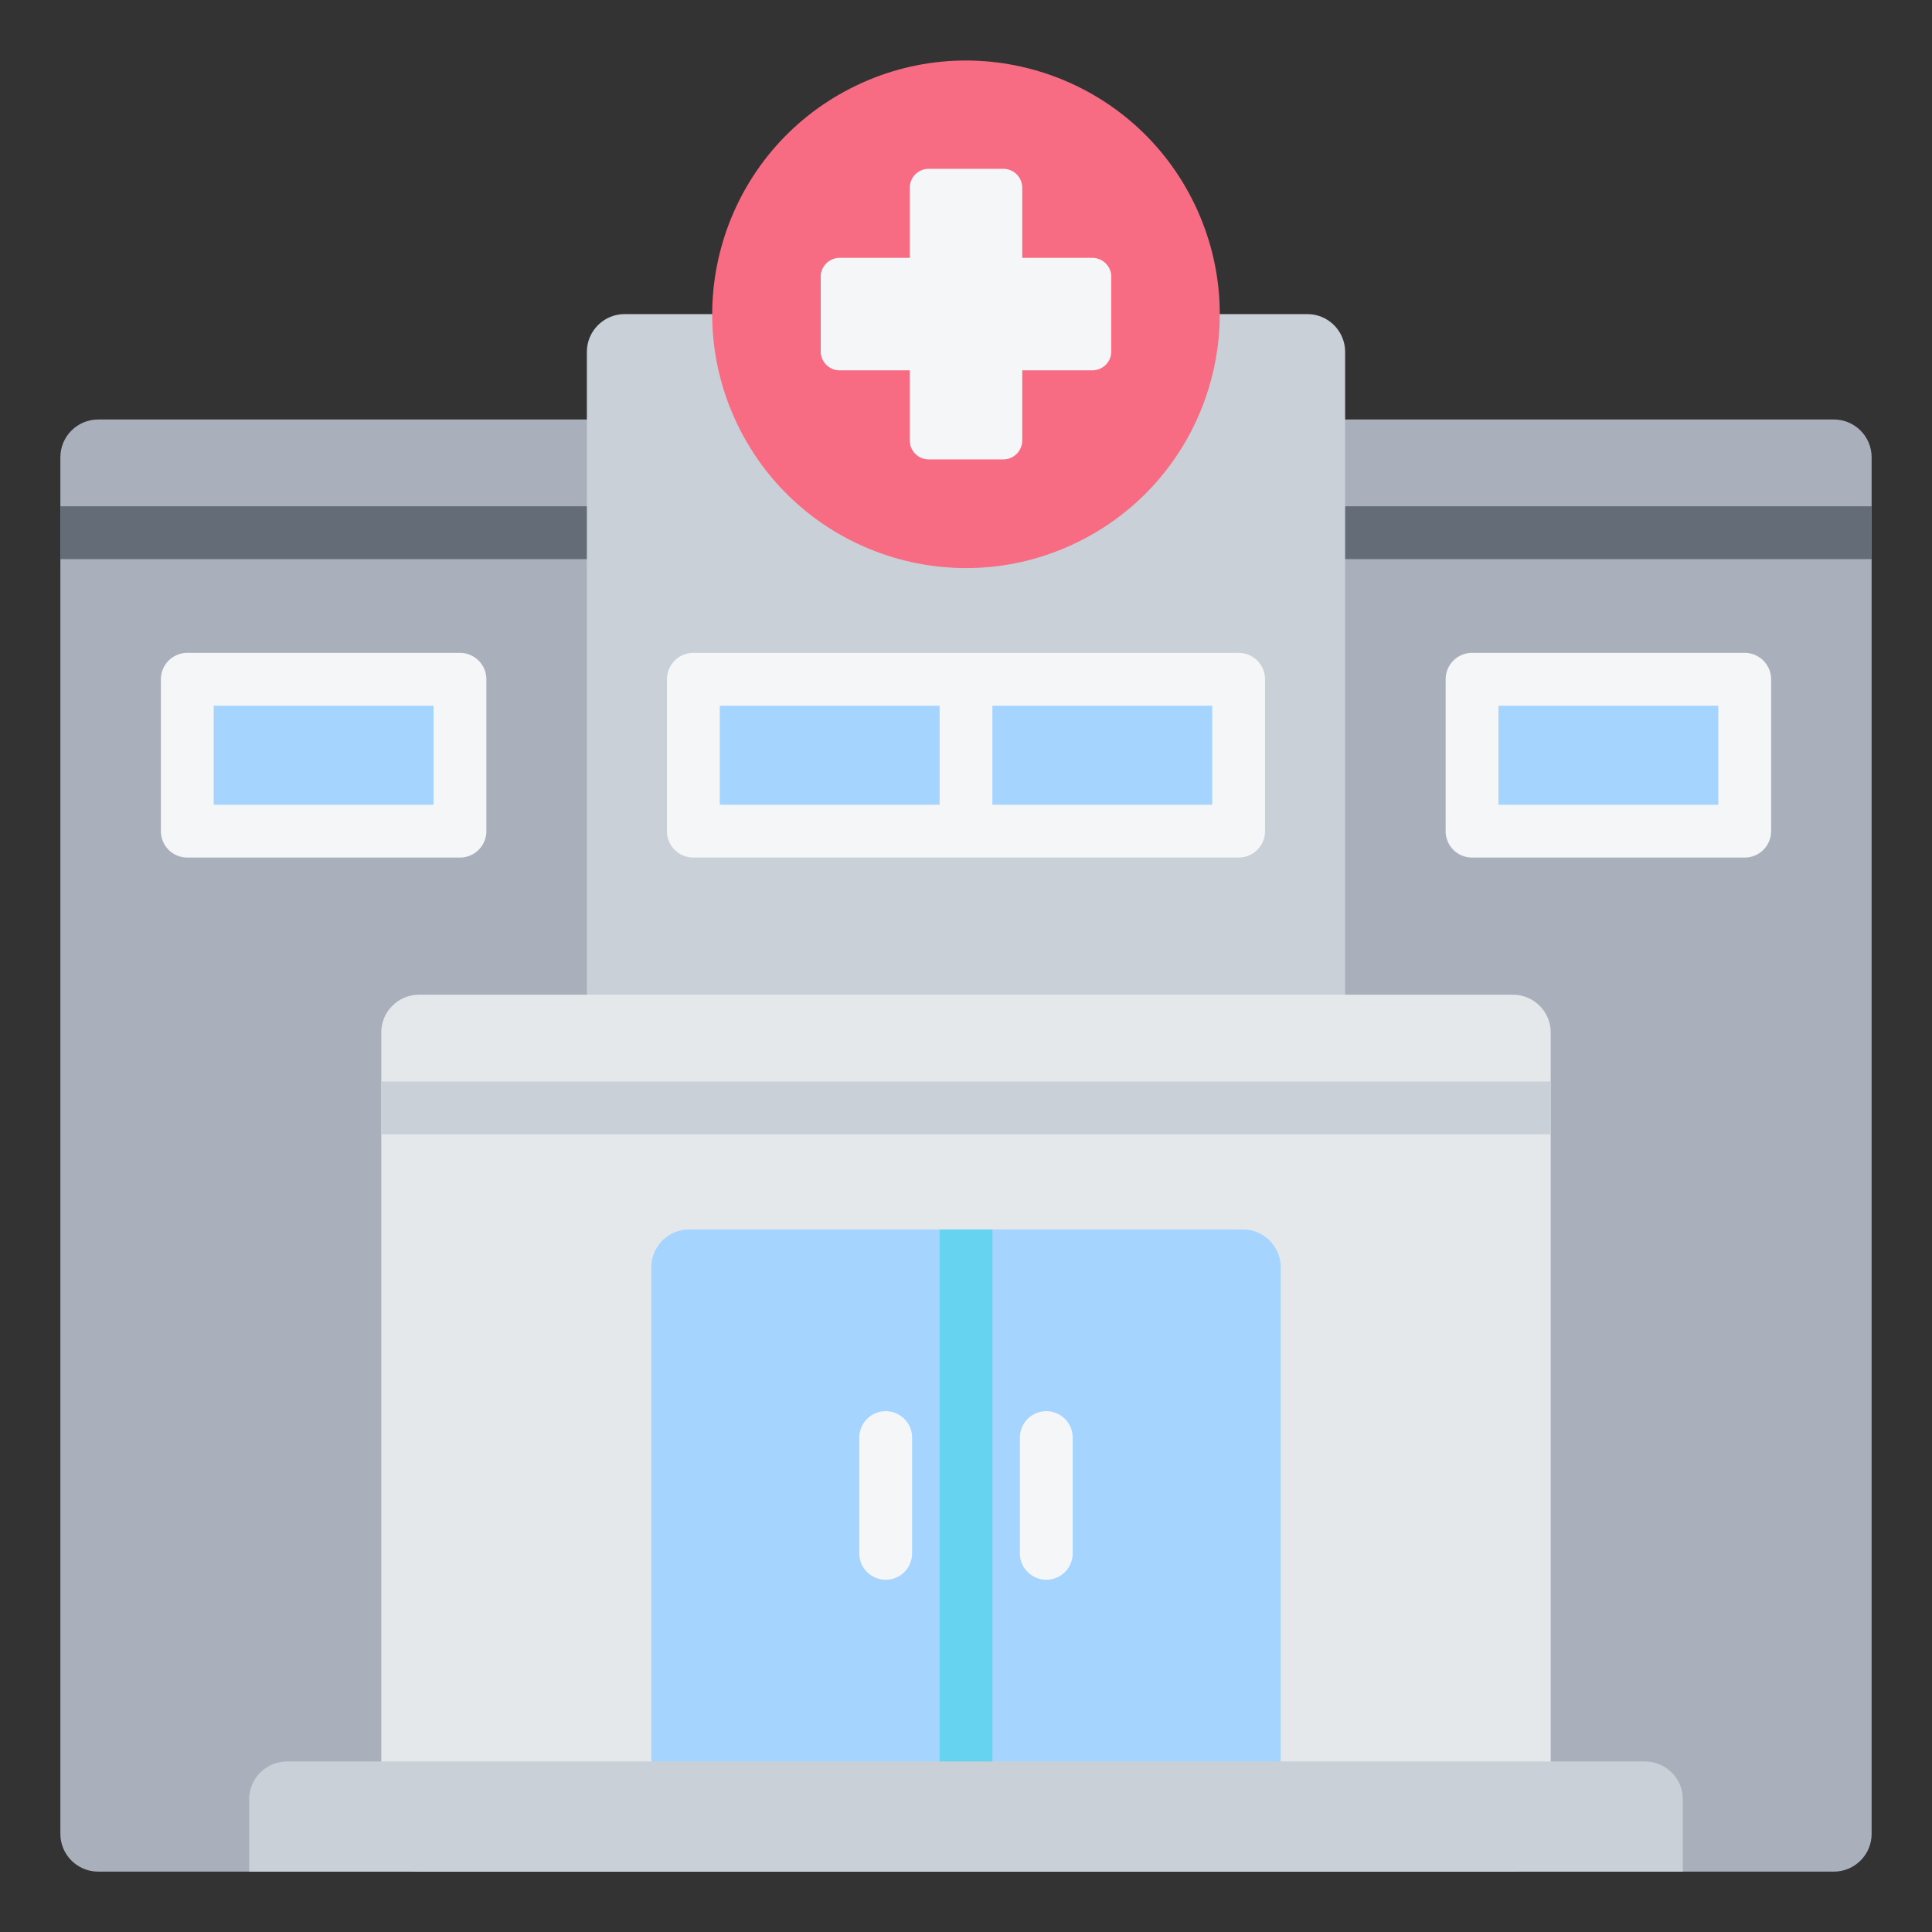 <svg xmlns="http://www.w3.org/2000/svg" version="1.1" xmlns:xlink="http://www.w3.org/1999/xlink" width="512" height="512" x="0" y="0" viewBox="0 0 512 512" style="enable-background:new 0 0 512 512" xml:space="preserve"><rect x="0" y="0" width="512" height="512" fill="#333333" stroke="none"/><g><g fill-rule="evenodd" clip-rule="evenodd"><path fill="#A9B0BB" d="M26 496h460c5.508 0 10-4.492 10-10V121.17c0-5.508-4.492-10-10-10H26c-5.508 0-10 4.492-10 10V486c0 5.508 4.492 10 10 10z" opacity="1" data-original="#a9b0bb"></path><path fill="#636C77" d="M16 134.171h164.448v14H16zm309.364 0H496v14H325.364z" opacity="1" data-original="#636c77"></path><path fill="#CAD0D7" d="M346.472 83.24H165.528c-5.508 0-10 4.492-10 10v238.041c0 5.508 4.492 10 10 10h180.945c5.508 0 10-4.492 10-10V93.24c-.001-5.508-4.493-10-10.001-10z" opacity="1" data-original="#cad0d7"></path><path fill="#E4E8EB" d="M111.04 496h289.92c5.508 0 10-4.492 10-10V273.606c0-5.508-4.492-10-10-10H111.04c-5.508 0-10 4.492-10 10V486c0 5.508 4.492 10 10 10z" opacity="1" data-original="#e4e8eb"></path><path fill="#A4D4FF" d="M182.603 481.405h146.793c5.508 0 10-4.492 10-10V335.821c0-5.508-4.492-10-10-10H182.603c-5.508 0-10 4.492-10 10v135.585c.001 5.507 4.493 9.999 10 9.999z" opacity="1" data-original="#a4d4ff"></path><path fill="#66D4F1" d="M249 325.821h14v155.584h-14z" opacity="1" data-original="#66d4f1"></path><path fill="#F4F6F8" d="M241.721 411.655a7 7 0 1 1-14 0v-30.678a7 7 0 1 1 14 0zm42.558 0a7 7 0 1 1-14 0v-30.678a7 7 0 1 1 14 0z" opacity="1" data-original="#f4f6f8"></path><path fill="#A4D4FF" d="M183.747 180.018h144.505v40.247H183.747z" opacity="1" data-original="#a4d4ff"></path><path fill="#CAD0D7" d="M101.04 286.608h309.92v14H101.04z" opacity="1" data-original="#cad0d7"></path><path fill="#A4D4FF" d="M390.11 180.018h72.253v40.247H390.11zM49.638 180.018h72.253v40.247H49.638z" opacity="1" data-original="#a4d4ff"></path><path fill="#CAD0D7" d="M66.038 496h379.924v-19.19c0-5.508-4.492-10-10-10H76.038c-5.508 0-10 4.492-10 10z" opacity="1" data-original="#cad0d7"></path><path fill="#F4F6F8" d="M183.747 173.018h144.505a7 7 0 0 1 7 7v40.247a7 7 0 0 1-7 7H183.747a7 7 0 0 1-7-7v-40.247a7 7 0 0 1 7-7zm-134.109 0h72.253a7 7 0 0 1 7 7v40.247a7 7 0 0 1-7 7H49.638a7 7 0 0 1-7-7v-40.247a7 7 0 0 1 7-7zm65.252 14H56.637v26.247h58.253zm275.22-14h72.253a7 7 0 0 1 7 7v40.247a7 7 0 0 1-7 7H390.11a7 7 0 0 1-7-7v-40.247a7 7 0 0 1 7-7zm65.252 14H397.11v26.247h58.253v-26.247zM249 213.265v-26.247h-58.253v26.247zm14-26.247v26.247h58.253v-26.247z" opacity="1" data-original="#f4f6f8"></path><circle cx="256" cy="83.24" r="67.24" fill="#F76C82" transform="rotate(-25.67 256.115 83.271)" opacity="1" data-original="#f76c82"></circle><path fill="#F4F6F8" d="M246.1 44.741h19.8c2.754 0 5 2.246 5 5v18.601h18.6c2.754 0 5 2.246 5 5V93.14c0 2.754-2.246 5-5 5h-18.601v18.601c0 2.754-2.246 5-5 5H246.1a5.01 5.01 0 0 1-5-5V98.14h-18.6a5.01 5.01 0 0 1-5-5V73.341c0-2.754 2.246-5 5-5h18.601V49.74a5.008 5.008 0 0 1 4.999-4.999z" opacity="1" data-original="#f4f6f8"></path></g></g></svg>